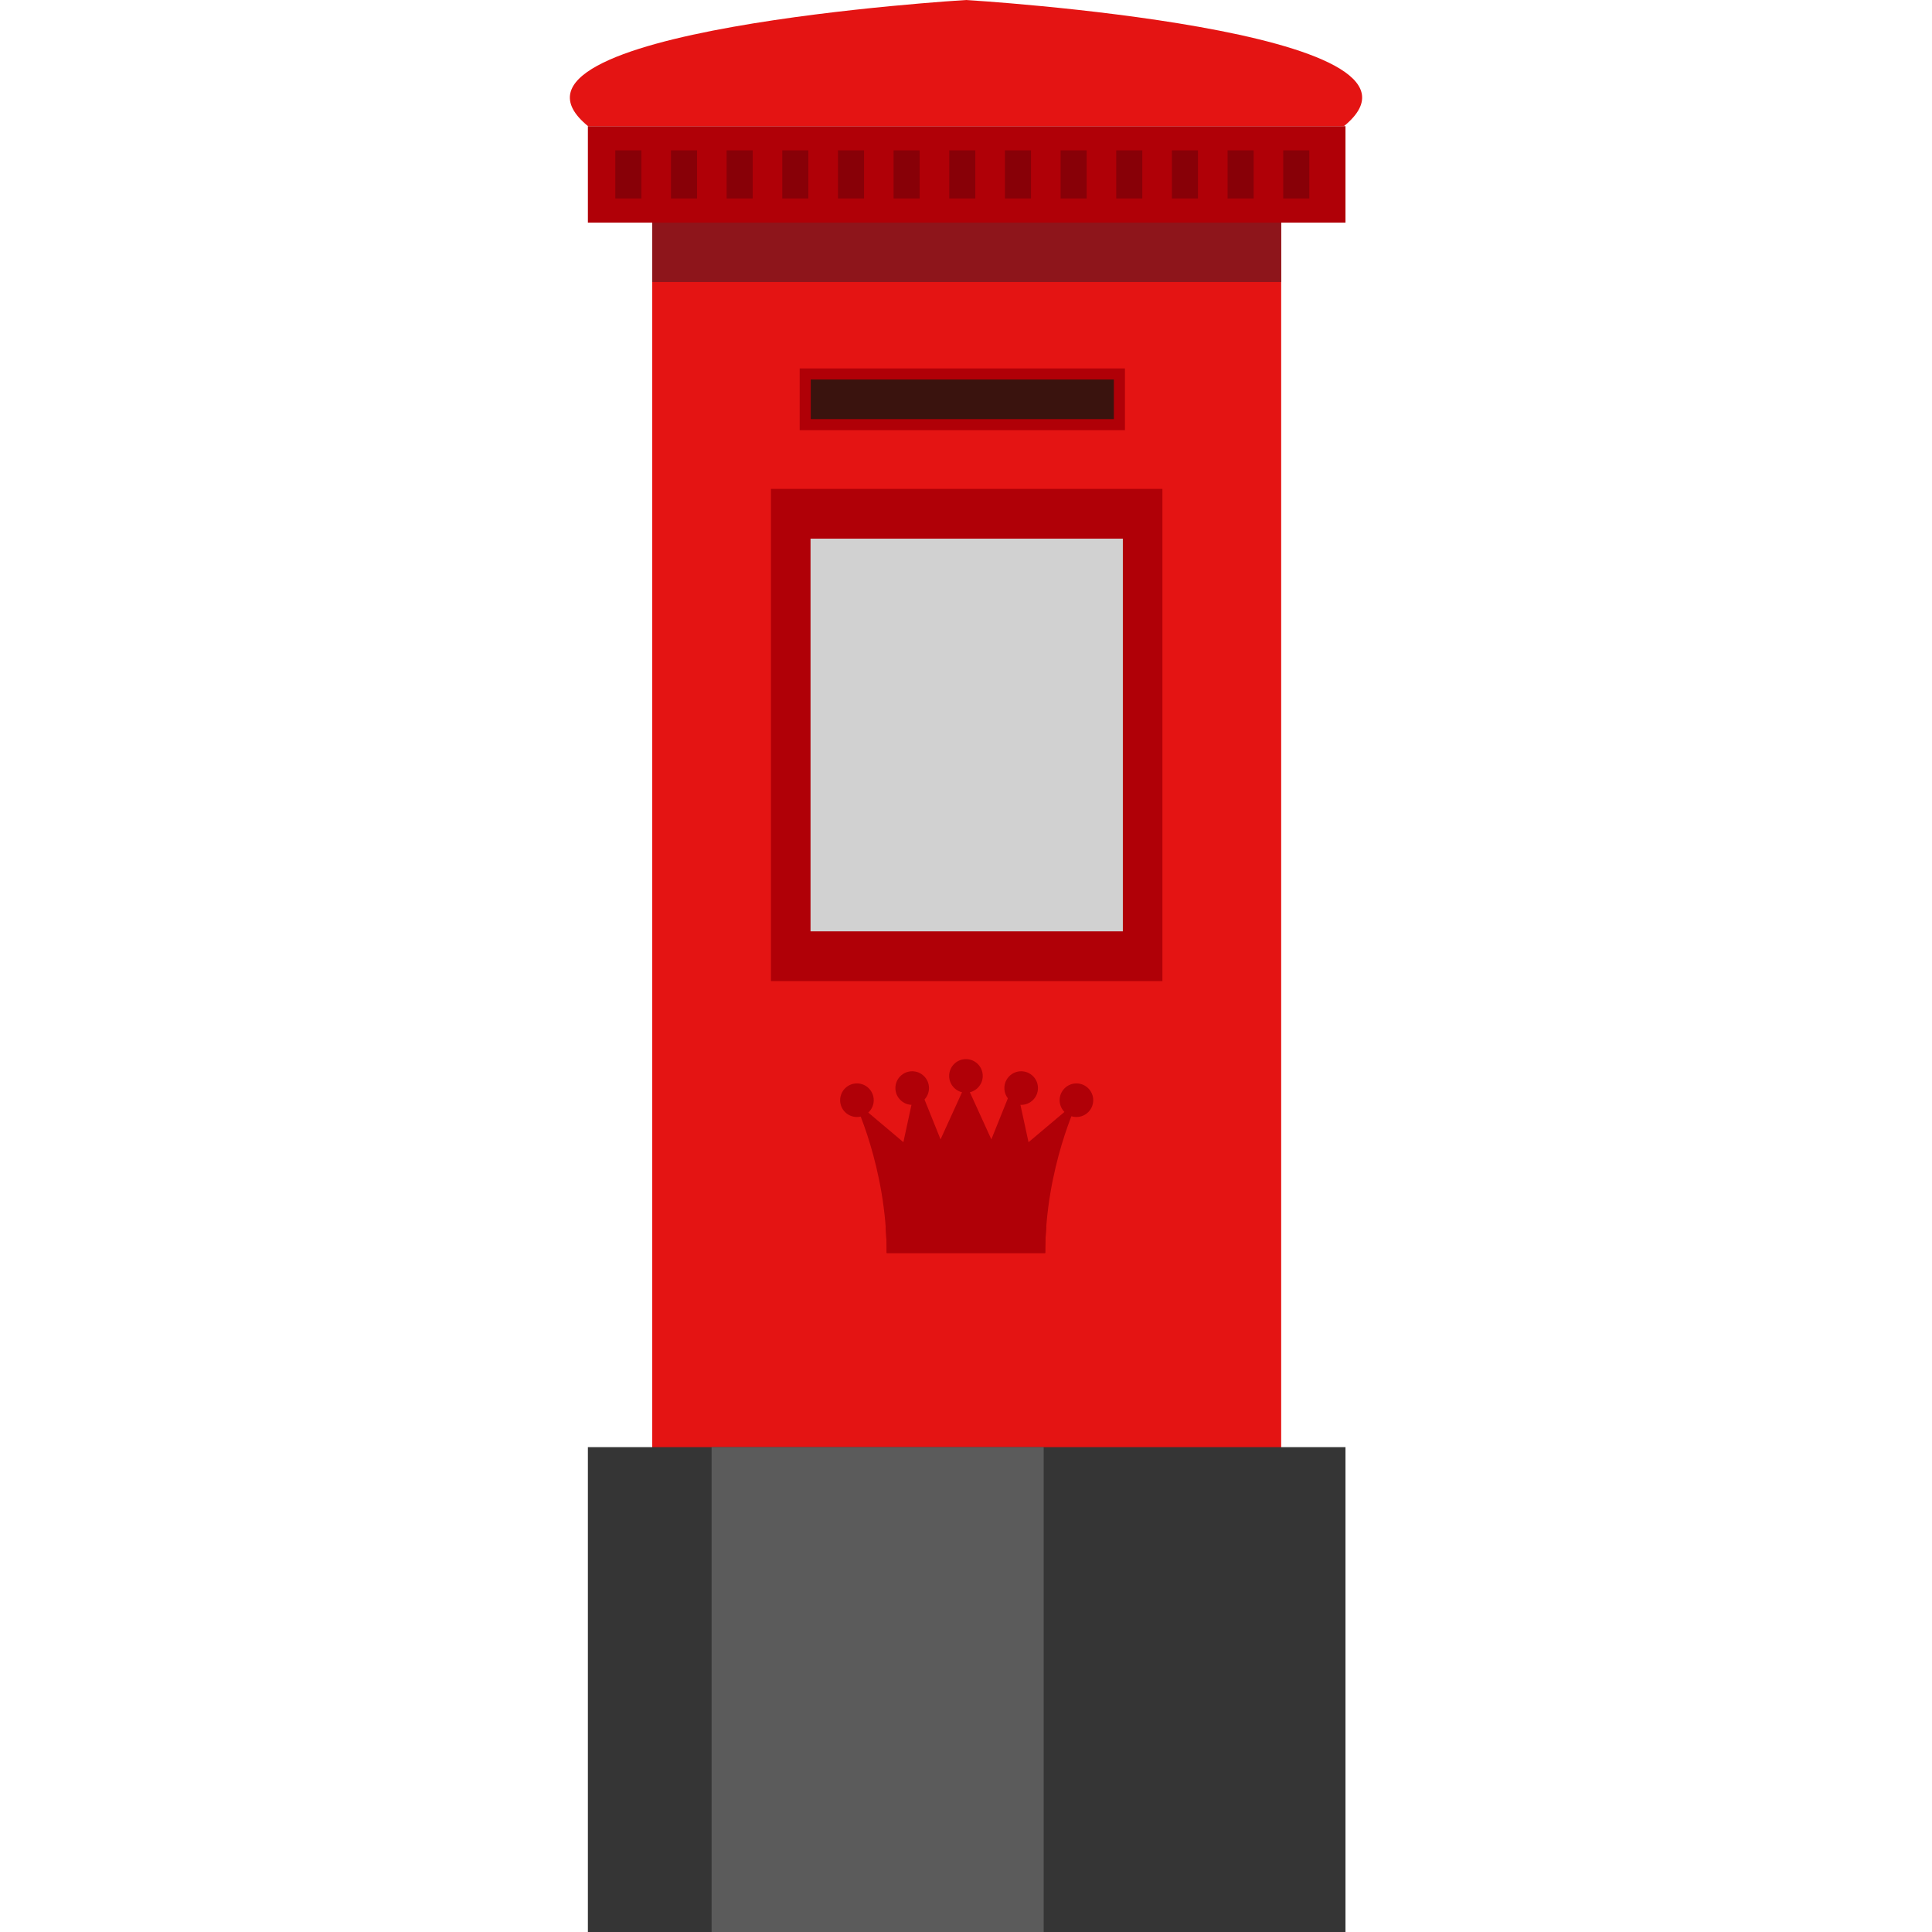 <?xml version="1.0" encoding="UTF-8"?>
<svg xmlns="http://www.w3.org/2000/svg" id="a" width="523.35" height="523.35" viewBox="0 0 523.35 523.35">
  <defs>
    <style>.b{fill:#880007;}.c{fill:#b00007;}.d{fill:#5b5b5b;}.e{fill:#8e151b;}.f{fill:#e41413;}.g{fill:#353535;}.h{fill:#3a130e;stroke:#b00007;stroke-miterlimit:10;stroke-width:3px;}.i{fill:#d1d1d1;}</style>
  </defs>
  <rect class="f" x="176.68" y="42.22" width="170.37" height="363.2"></rect>
  <rect class="e" x="176.68" y="42.22" width="170.37" height="34.18"></rect>
  <rect class="g" x="159.25" y="392.01" width="205.22" height="131.34"></rect>
  <rect class="d" x="192.76" y="392.01" width="89.96" height="131.34"></rect>
  <rect class="c" x="208.84" y="132.43" width="106.04" height="133.34"></rect>
  <rect class="i" x="219.56" y="145.91" width="84.6" height="106.38"></rect>
  <path class="c" d="M278.61,309.4l-3.63-16.76-6.44,16-6.88-15.1h0s0,0,0,0l-6.88,15.1-6.44-16-3.63,16.76-13.43-11.32s8.91,18.11,8.91,41.36h42.95c0-23.25,8.91-41.36,8.91-41.36l-13.43,11.32Z"></path>
  <path class="c" d="M239.9,332.32c.18,2.31.28,4.68.28,7.11h42.95c0-2.43.1-4.81.28-7.11h-43.51Z"></path>
  <path class="c" d="M266.21,291.45c0,2.51-2.04,4.55-4.55,4.55s-4.55-2.04-4.55-4.55,2.04-4.55,4.55-4.55,4.55,2.04,4.55,4.55Z"></path>
  <path class="c" d="M281.17,294.74c0,2.51-2.04,4.55-4.55,4.55s-4.55-2.04-4.55-4.55,2.04-4.55,4.55-4.55,4.55,2.04,4.55,4.55Z"></path>
  <path class="c" d="M296.14,298.03c0,2.51-2.04,4.55-4.55,4.55s-4.55-2.04-4.55-4.55,2.04-4.55,4.55-4.55,4.55,2.04,4.55,4.55Z"></path>
  <path class="c" d="M242.55,294.74c0,2.51,2.04,4.55,4.55,4.55s4.55-2.04,4.55-4.55-2.04-4.55-4.55-4.55-4.55,2.04-4.55,4.55Z"></path>
  <path class="c" d="M227.58,298.03c0,2.51,2.04,4.55,4.55,4.55s4.55-2.04,4.55-4.55-2.04-4.55-4.55-4.55-4.55,2.04-4.55,4.55Z"></path>
  <rect class="c" x="159.25" y="34.18" width="205.22" height="26.13"></rect>
  <rect class="b" x="166.68" y="40.73" width="7.06" height="13.03"></rect>
  <rect class="b" x="181.76" y="40.73" width="7.06" height="13.03"></rect>
  <rect class="b" x="196.83" y="40.73" width="7.06" height="13.03"></rect>
  <rect class="b" x="211.91" y="40.73" width="7.06" height="13.03"></rect>
  <rect class="b" x="226.99" y="40.73" width="7.06" height="13.03"></rect>
  <rect class="b" x="242.06" y="40.73" width="7.06" height="13.03"></rect>
  <rect class="b" x="257.14" y="40.73" width="7.06" height="13.03"></rect>
  <rect class="b" x="272.22" y="40.73" width="7.06" height="13.03"></rect>
  <rect class="b" x="287.3" y="40.73" width="7.06" height="13.03"></rect>
  <rect class="b" x="302.37" y="40.73" width="7.06" height="13.03"></rect>
  <rect class="b" x="317.45" y="40.73" width="7.06" height="13.03"></rect>
  <rect class="b" x="332.53" y="40.73" width="7.06" height="13.03"></rect>
  <rect class="b" x="347.61" y="40.73" width="7.06" height="13.03"></rect>
  <path class="f" d="M261.68,0s-134.4,8.04-102.38,34.18h204.75C396.08,8.04,261.68,0,261.68,0Z"></path>
  <rect class="h" x="218.12" y="101.3" width="85.11" height="13.73"></rect>
</svg>
